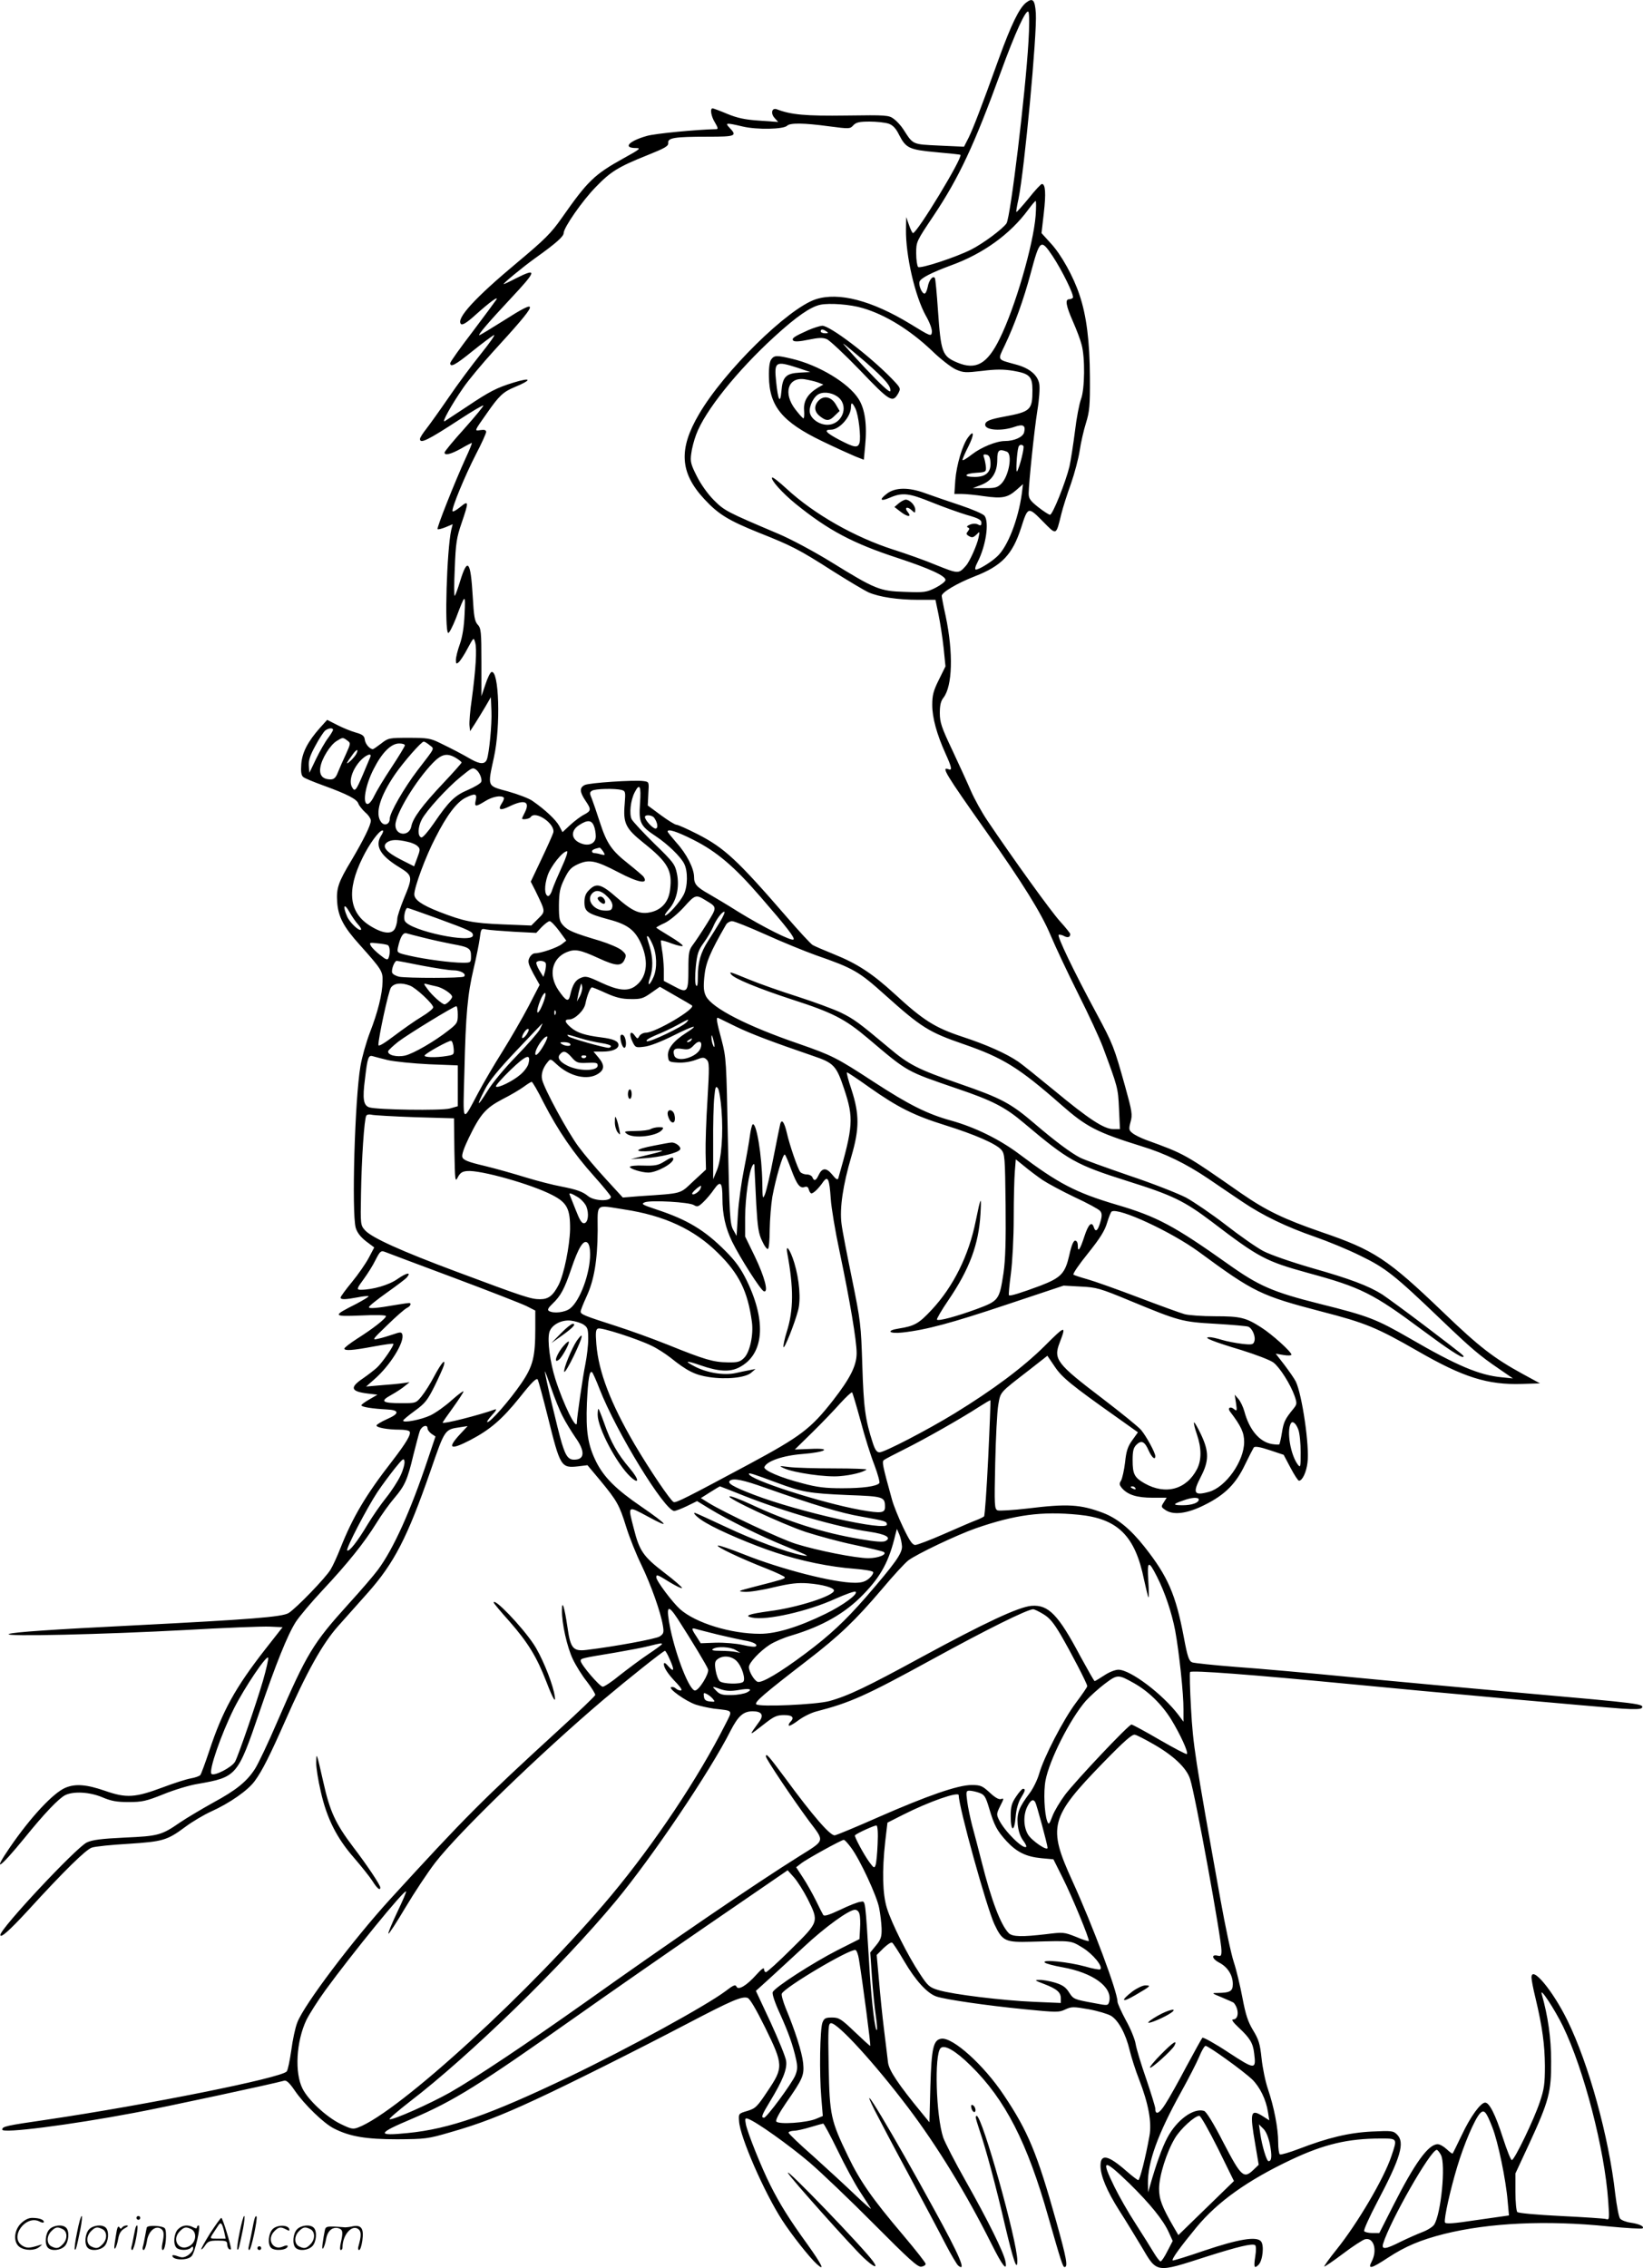 <svg version="1.0" xmlns="http://www.w3.org/2000/svg"
  viewBox="0 0 869.183 1199.851"
 preserveAspectRatio="xMidYMid meet">
<g transform="translate(0.182,1200.319) scale(0.1,-0.1)"
fill="#000000" stroke="none">
<path d="M5426 11989 c-36 -29 -78 -115 -143 -294 -98 -272 -136 -369 -160
-419 l-25 -49 -131 6 c-145 7 -137 4 -190 86 -12 19 -35 44 -50 55 -27 20 -39
21 -252 18 -214 -3 -292 4 -367 33 -27 10 -34 -22 -12 -46 l19 -21 -100 7
c-76 5 -117 14 -170 36 -38 16 -73 29 -77 29 -15 0 -8 -43 13 -76 15 -25 17
-34 7 -34 -100 -2 -325 -23 -368 -36 -96 -27 -129 -64 -57 -64 28 0 20 -7 -64
-53 -157 -87 -191 -120 -329 -317 -56 -80 -89 -113 -236 -236 -223 -186 -325
-297 -297 -325 7 -7 30 6 74 46 78 70 126 105 113 83 -5 -8 -62 -85 -126 -170
-65 -85 -118 -159 -118 -166 0 -24 27 -10 117 63 51 41 102 79 113 85 12 6
-19 -38 -67 -98 -49 -61 -127 -166 -173 -234 -46 -67 -99 -141 -117 -164 -18
-23 -33 -46 -33 -53 0 -27 41 -7 208 102 67 44 125 78 127 75 3 -2 -42 -57
-100 -122 -58 -64 -105 -121 -105 -127 0 -17 33 -9 87 21 29 17 55 30 57 30 3
0 -12 -37 -33 -82 -57 -125 -154 -369 -148 -374 3 -3 22 2 42 10 l38 16 -8
-32 c-23 -107 -36 -530 -16 -543 5 -3 23 32 41 77 50 133 51 133 46 23 -3 -67
-11 -119 -25 -159 -12 -33 -21 -70 -21 -84 0 -21 2 -23 15 -12 8 7 30 40 47
73 32 59 32 60 40 31 10 -34 3 -144 -18 -300 -9 -60 -14 -123 -12 -140 l3 -29
26 40 c14 22 39 63 55 90 l29 50 3 -75 c3 -69 -12 -222 -24 -254 -10 -27 -36
-26 -83 0 -52 30 -92 51 -168 88 -47 23 -65 26 -161 26 -106 0 -110 -1 -147
-30 -21 -16 -41 -30 -44 -30 -17 0 -40 27 -43 50 -2 20 -12 28 -48 38 -25 7
-69 25 -98 40 l-53 27 -37 -41 c-65 -73 -96 -132 -100 -194 -3 -39 0 -59 10
-67 7 -7 57 -27 109 -46 124 -45 176 -72 183 -95 4 -11 20 -31 36 -46 17 -14
30 -34 30 -44 0 -24 -38 -101 -103 -211 -70 -116 -80 -148 -75 -220 5 -77 34
-132 119 -226 116 -130 123 -140 121 -194 -1 -67 -26 -165 -67 -270 -19 -50
-42 -130 -50 -178 -30 -177 -47 -774 -25 -855 8 -26 25 -48 54 -71 l44 -33
-29 -55 c-16 -30 -56 -88 -89 -128 -33 -40 -60 -77 -60 -82 0 -12 25 -11 90 1
29 6 55 8 58 6 2 -3 -27 -20 -64 -40 -129 -65 -128 -68 24 -62 79 4 132 2 132
-3 0 -13 -69 -67 -153 -120 -37 -24 -67 -47 -67 -52 0 -13 43 -10 155 11 55
10 102 17 104 14 6 -6 -57 -98 -86 -125 -15 -14 -49 -40 -75 -58 -71 -48 -65
-69 26 -80 l51 -6 -43 -25 c-23 -13 -42 -27 -42 -31 0 -9 58 -18 134 -22 68
-3 69 -22 2 -51 -31 -14 -56 -29 -56 -34 0 -11 58 -22 122 -22 26 0 50 -4 53
-10 9 -14 -16 -57 -92 -156 -140 -180 -209 -297 -274 -461 -17 -43 -40 -94
-52 -113 -26 -44 -182 -205 -222 -230 -34 -21 -204 -34 -810 -65 -440 -22
-647 -36 -670 -46 -32 -15 504 -2 932 21 209 12 411 20 449 18 l67 -3 -91
-116 c-160 -205 -227 -327 -297 -539 -21 -63 -42 -120 -47 -127 -5 -6 -28 -14
-51 -18 -23 -4 -89 -25 -147 -47 -147 -55 -193 -58 -305 -19 -98 34 -157 39
-210 17 -65 -27 -184 -155 -294 -315 -96 -140 -56 -114 77 49 105 130 179 207
214 226 43 22 130 18 198 -11 47 -20 77 -25 139 -25 71 0 93 5 183 41 56 23
138 48 182 55 207 36 211 41 327 381 86 252 148 407 192 476 19 29 82 104 141
167 135 144 221 252 285 355 27 44 70 104 96 134 55 65 69 96 100 227 14 55
29 113 34 127 11 28 41 37 41 13 0 -7 10 -20 21 -28 l21 -14 -40 -119 c-92
-276 -183 -477 -265 -587 -23 -31 -92 -111 -154 -179 -190 -210 -221 -262
-378 -624 -47 -110 -100 -221 -117 -248 -43 -68 -100 -114 -222 -180 -59 -33
-137 -79 -174 -104 -100 -69 -116 -73 -295 -81 -124 -6 -171 -12 -200 -26 -57
-28 -457 -455 -457 -489 0 -19 46 21 142 125 197 216 311 327 342 337 17 6
104 15 193 20 183 12 205 18 302 90 36 27 97 63 134 80 100 45 198 113 234
164 39 53 82 140 158 312 116 264 199 413 283 507 42 47 112 126 155 174 141
159 210 293 332 644 77 223 75 221 158 233 l39 6 -41 -44 c-69 -75 -51 -85 55
-30 105 55 168 109 262 226 64 81 89 105 95 94 4 -8 28 -96 53 -196 66 -266
70 -273 161 -263 l49 6 67 -80 c90 -109 102 -131 138 -247 17 -55 53 -145 80
-200 51 -106 103 -252 114 -322 6 -36 4 -43 -17 -57 -20 -13 -236 -53 -385
-71 -73 -9 -87 7 -103 121 -16 108 -29 147 -29 89 -1 -71 27 -194 57 -258 16
-34 50 -89 76 -121 25 -33 45 -65 43 -70 -2 -6 -86 -87 -188 -180 -416 -381
-500 -466 -897 -900 -196 -215 -456 -559 -491 -652 -11 -27 -25 -94 -32 -148
-8 -54 -18 -104 -24 -111 -26 -34 -741 -177 -1267 -255 -220 -32 -238 -36
-238 -53 0 -21 355 24 699 89 156 29 737 154 793 170 12 3 28 -12 56 -53 49
-72 154 -174 207 -200 84 -43 171 -57 335 -57 147 1 161 2 280 37 148 42 264
86 451 173 175 81 525 256 802 401 235 123 290 147 320 137 12 -4 44 -58 93
-157 97 -198 97 -211 13 -336 -55 -83 -64 -92 -107 -105 -47 -14 -47 -14 -44
-55 5 -83 133 -376 228 -523 49 -76 146 -199 183 -232 46 -42 28 -4 -50 105
-96 133 -144 210 -195 311 -48 95 -121 278 -130 323 -6 31 -4 35 12 29 43 -15
217 -139 324 -230 63 -54 217 -201 342 -327 184 -185 231 -228 250 -225 13 2
23 8 23 15 0 6 -54 75 -120 153 -162 191 -227 284 -290 415 -92 191 -98 216
-103 477 -4 208 -2 228 13 228 36 0 230 -212 407 -446 155 -205 308 -455 441
-721 60 -120 85 -150 74 -92 -10 49 -92 215 -210 424 -56 99 -109 202 -119
230 -38 114 -48 439 -14 473 20 21 80 -14 159 -92 183 -179 300 -408 411 -801
68 -238 77 -265 86 -265 19 0 10 48 -44 241 -101 361 -150 479 -277 668 -106
160 -271 308 -331 299 -42 -6 -52 -47 -58 -252 l-5 -190 -41 50 c-121 147
-173 224 -178 266 -3 24 -12 102 -21 173 -9 72 -21 190 -27 263 l-12 133 36
36 c20 19 40 33 46 29 5 -3 34 -47 63 -97 61 -104 123 -172 172 -188 49 -16
261 -47 464 -67 171 -17 184 -17 217 -1 33 15 42 15 123 1 49 -9 102 -25 119
-35 39 -24 78 -96 98 -181 9 -37 31 -107 50 -155 50 -129 68 -227 55 -299 -20
-113 -51 -234 -59 -234 -5 0 -33 22 -63 48 -97 85 -137 93 -137 28 0 -53 34
-134 100 -238 33 -51 85 -137 117 -190 83 -141 73 -140 343 -53 167 53 242 71
258 61 5 -3 6 -28 1 -58 -9 -59 -6 -69 17 -46 22 22 31 103 13 124 -23 28
-119 12 -300 -49 -90 -31 -165 -54 -167 -52 -7 7 40 71 127 177 112 135 271
248 502 357 172 81 299 111 470 111 91 0 90 2 58 -93 -39 -118 -180 -357 -290
-494 -38 -47 -67 -88 -65 -90 2 -2 46 28 98 67 51 39 104 73 117 77 46 12 67
-57 36 -117 -23 -44 -3 -39 85 19 93 61 172 94 297 126 237 59 541 74 871 40
95 -9 176 -14 180 -10 10 10 -17 23 -64 30 -23 3 -48 13 -55 21 -7 8 -18 68
-26 132 -34 302 -140 687 -253 917 -78 159 -190 293 -190 227 0 -11 9 -60 21
-108 37 -155 49 -247 50 -360 0 -95 -4 -123 -27 -191 -30 -91 -134 -307 -148
-307 -5 -1 -26 52 -47 117 -40 125 -72 187 -94 187 -24 0 -78 -74 -123 -170
-25 -52 -47 -97 -49 -99 -2 -3 -16 8 -31 22 -16 15 -37 27 -48 27 -49 0 -120
-97 -235 -324 l-74 -146 -37 0 c-20 0 -40 5 -43 10 -4 6 28 76 70 156 124 235
146 313 104 355 -20 20 -29 21 -133 16 -122 -6 -234 -33 -387 -92 -50 -19 -95
-32 -100 -29 -5 3 -9 32 -9 64 0 74 -22 187 -54 281 -14 41 -29 115 -34 164
-8 76 -15 99 -45 148 -27 45 -39 81 -56 171 -12 63 -32 148 -46 190 -14 42
-45 189 -70 328 -137 763 -145 818 -156 1011 -6 104 -8 191 -5 195 10 10 327
-14 826 -62 474 -46 1288 -119 1461 -132 64 -4 98 -3 103 4 13 21 -8 24 -609
77 -280 25 -694 63 -920 85 -225 22 -504 47 -620 55 -115 9 -219 20 -230 24
-17 7 -25 30 -44 132 -43 228 -85 323 -208 479 -75 95 -144 151 -220 180 -120
45 -187 49 -399 23 -77 -9 -148 -13 -158 -10 -17 7 -18 23 -13 250 3 133 10
271 16 307 13 72 4 62 163 185 l97 76 38 -56 c38 -58 87 -98 330 -270 l111
-79 -30 -42 c-24 -33 -32 -58 -38 -117 -5 -42 -15 -85 -21 -96 -11 -17 -10
-23 6 -42 31 -34 78 -49 160 -49 l75 0 -15 -24 c-15 -23 -15 -25 7 -40 42 -30
116 -21 209 26 107 53 166 112 214 214 21 43 42 84 46 90 6 7 32 3 83 -14 l75
-25 36 -68 c20 -38 40 -69 45 -69 18 0 39 45 45 95 12 86 -29 363 -62 430 -8
16 -36 56 -61 89 l-45 58 41 -7 c23 -4 42 -3 42 2 0 15 -103 108 -160 144 -81
52 -110 59 -244 59 -67 0 -139 5 -161 11 -22 6 -132 46 -245 89 -113 43 -234
86 -270 96 -36 10 -69 21 -73 24 -5 4 30 55 77 113 64 80 89 120 101 162 9 30
20 57 24 59 36 23 316 -107 461 -213 292 -215 328 -232 649 -316 233 -60 293
-85 509 -209 241 -139 370 -180 553 -174 l94 3 -90 49 c-154 84 -233 145 -424
329 -292 280 -363 327 -641 422 -200 69 -293 114 -425 205 -303 211 -296 207
-507 284 -26 10 -57 25 -69 35 -19 15 -20 21 -10 59 11 38 8 56 -29 189 -58
207 -63 221 -150 383 -122 226 -212 414 -201 418 5 2 19 -1 29 -7 19 -10 32
-6 32 11 0 4 -24 34 -53 66 -47 51 -250 333 -386 535 -29 43 -67 112 -86 155
-18 42 -63 140 -99 217 -57 120 -66 147 -66 196 0 41 5 63 19 81 48 61 53 237
12 432 -12 54 -21 102 -21 107 0 19 84 68 174 103 144 56 200 115 246 257 36
113 37 113 114 35 75 -76 70 -78 99 39 8 33 31 105 51 160 19 55 40 134 46
175 6 41 21 107 33 145 19 61 22 92 21 245 -1 187 -18 324 -55 433 -32 97 -97
214 -152 273 l-49 54 12 105 c12 104 9 155 -10 155 -5 0 -37 -34 -70 -76 -34
-41 -63 -74 -65 -72 -2 2 3 32 11 68 32 156 99 875 92 983 -5 72 -16 84 -52
56z m13 -207 c-16 -273 -95 -927 -116 -960 -18 -28 -122 -106 -187 -139 -81
-41 -270 -103 -281 -92 -5 6 -10 38 -10 72 0 62 1 63 92 199 135 202 216 376
355 758 77 212 136 340 147 320 5 -8 5 -79 0 -158z m-740 -433 c23 -8 39 -25
56 -60 36 -70 54 -78 196 -91 68 -6 126 -12 128 -14 14 -13 -229 -414 -251
-414 -3 0 -13 19 -21 43 l-15 42 -1 -65 c-2 -139 48 -354 105 -457 21 -36 34
-73 32 -87 -3 -24 -6 -23 -115 44 -204 124 -378 169 -499 130 -147 -48 -485
-380 -618 -608 -109 -185 -101 -310 28 -449 75 -81 128 -113 289 -178 174 -69
213 -89 391 -203 82 -52 168 -103 190 -113 56 -24 153 -39 262 -39 l91 0 16
-77 c9 -43 21 -122 27 -176 l10 -99 -35 -71 c-29 -58 -35 -82 -35 -133 0 -68
24 -155 70 -257 34 -75 37 -92 15 -83 -39 15 -14 -26 200 -329 195 -276 291
-431 340 -547 26 -62 92 -202 147 -312 55 -109 113 -235 130 -280 80 -215 81
-218 86 -328 l5 -108 -35 0 c-49 0 -130 53 -312 204 -85 70 -171 139 -190 152
-64 44 -170 91 -298 133 -145 48 -206 87 -358 227 -118 108 -198 160 -320 209
-52 21 -103 43 -113 49 -10 6 -71 72 -135 146 -264 305 -331 367 -473 440 -53
27 -104 50 -112 50 -8 0 -45 23 -83 51 l-69 51 3 63 c4 62 4 62 -25 66 -48 7
-291 -9 -312 -21 -28 -14 -26 -37 4 -82 32 -47 31 -54 -6 -74 -17 -8 -50 -33
-73 -54 l-42 -39 -18 34 c-18 32 -74 85 -142 132 -17 12 -74 34 -127 49 -114
31 -110 22 -76 180 37 167 27 465 -13 452 -7 -3 -21 -32 -32 -66 l-21 -62 0
179 c0 163 -2 181 -20 200 -16 18 -20 44 -26 149 -11 188 -27 209 -66 83 -12
-40 -25 -76 -29 -80 -4 -3 -4 63 0 146 5 134 10 163 36 239 39 114 39 123 -7
85 -21 -17 -39 -27 -41 -22 -5 16 65 186 124 301 30 57 54 111 54 118 0 10 -9
13 -29 10 -35 -5 -36 -9 35 92 62 89 84 110 144 135 95 39 91 54 -6 24 -88
-27 -127 -47 -249 -129 -55 -36 -107 -70 -114 -75 -19 -11 36 88 100 180 27
39 97 123 156 188 247 270 253 290 52 162 -65 -41 -121 -75 -125 -75 -10 0 50
70 165 193 139 148 144 166 27 107 -32 -17 -61 -30 -63 -30 -9 0 104 93 167
138 108 77 150 114 150 132 0 29 98 170 169 243 79 82 119 107 271 168 97 39
115 49 113 66 -3 27 33 33 210 33 147 0 156 4 115 47 -26 27 -20 28 69 7 76
-18 216 -15 235 4 16 16 89 15 222 -3 107 -14 111 -14 128 5 15 16 32 20 87
20 37 0 82 -5 100 -11z m778 -486 c-12 -155 -109 -488 -190 -651 -66 -135
-126 -168 -224 -127 -81 34 -87 52 -103 279 -6 88 -13 163 -16 168 -10 16 -32
-11 -38 -47 -4 -19 -11 -35 -17 -35 -14 0 -33 46 -26 64 8 19 63 47 168 86
168 61 311 164 406 293 19 26 37 47 40 47 3 0 3 -35 0 -77z m90 -215 c49 -74
115 -207 107 -220 -3 -4 -12 -8 -20 -8 -22 0 -17 -33 20 -117 19 -43 40 -98
46 -123 19 -67 17 -236 -3 -288 -9 -24 -24 -101 -32 -170 -9 -70 -22 -154 -29
-186 -20 -83 -89 -256 -103 -256 -6 0 -34 18 -62 40 -43 34 -51 46 -51 73 1
59 29 330 46 438 10 60 14 121 10 142 -9 47 -52 83 -124 102 -101 28 -97 20
-58 102 51 107 100 243 136 378 49 183 54 187 117 93z m-1004 -275 c120 -35
250 -116 364 -224 45 -44 103 -89 127 -100 41 -18 52 -18 140 -8 70 9 112 9
162 1 89 -15 104 -30 104 -103 0 -105 -10 -114 -150 -140 -76 -14 -100 -24
-100 -43 0 -29 87 -35 155 -11 46 16 60 8 51 -29 -6 -25 -52 -46 -102 -46 -45
0 -125 -33 -173 -70 -28 -22 -51 -36 -51 -30 0 6 14 38 31 71 32 64 31 92 -1
49 -30 -39 -62 -148 -68 -227 l-5 -73 39 0 c21 0 74 -5 119 -12 95 -13 123 -8
170 33 l35 31 -6 -49 c-19 -139 -75 -283 -131 -334 -33 -31 -96 -69 -112 -69
-7 0 -4 15 9 40 44 86 62 209 37 244 -7 10 -65 35 -128 56 -63 21 -148 50
-189 65 -85 31 -154 30 -198 -2 -44 -33 -38 -45 13 -23 67 29 101 25 222 -24
59 -24 143 -54 186 -67 61 -17 77 -26 77 -41 0 -15 -4 -17 -17 -10 -11 6 -28
6 -43 0 -15 -6 -20 -12 -12 -15 10 -4 10 -8 1 -20 -10 -12 -10 -16 2 -24 20
-12 25 -11 45 8 15 16 16 15 9 -18 -8 -39 -47 -127 -67 -149 -38 -43 -40 -43
-155 3 -59 25 -161 61 -227 82 -206 66 -421 188 -567 323 -38 35 -72 62 -76
59 -10 -11 55 -83 124 -139 173 -140 302 -209 541 -287 169 -56 252 -94 252
-116 0 -8 -23 -26 -52 -41 -48 -24 -59 -26 -162 -22 -134 4 -156 13 -391 158
-91 56 -214 122 -281 150 -271 115 -283 121 -339 177 -32 32 -69 84 -90 126
-32 63 -36 78 -30 120 3 27 15 72 26 101 46 125 218 339 414 518 117 107 191
158 243 169 49 10 160 2 225 -18z m849 -729 c7 -6 -19 -111 -33 -134 -8 -14
-2 98 7 128 4 13 17 16 26 6z m-88 -30 c32 -12 12 -129 -29 -170 -20 -20 -34
-24 -87 -23 l-63 0 44 17 c57 22 85 66 85 134 0 50 9 58 50 42z m-86 -56 c4
-52 -24 -78 -83 -78 -63 0 -57 18 8 22 48 3 52 5 51 28 -1 14 -5 36 -9 49 -7
19 -5 22 11 19 14 -2 20 -13 22 -40z m-3478 -1416 c0 -4 -12 -24 -26 -43 -15
-19 -43 -68 -63 -109 l-36 -75 -3 37 c-2 28 6 54 34 105 20 38 44 74 52 81 18
14 42 16 42 4z m75 -56 c19 -14 19 -15 -7 -73 -15 -32 -34 -75 -42 -95 -11
-29 -21 -38 -39 -38 -42 0 -61 22 -54 64 7 46 52 118 86 139 32 20 33 20 56 3z
m436 -25 c26 -21 32 -8 -64 -133 -71 -93 -147 -225 -147 -256 0 -30 -29 -41
-46 -17 -33 44 -6 135 74 252 45 65 139 173 152 173 4 0 18 -8 31 -19z m-131
-1 c0 -5 -32 -58 -71 -117 -40 -60 -80 -127 -91 -150 -11 -24 -26 -43 -35 -43
-29 0 -12 100 32 185 44 87 92 135 135 135 17 0 30 -4 30 -10z m-258 -47 c-6
-10 -20 -27 -33 -38 -24 -21 -19 -9 15 37 21 30 34 31 18 1z m75 -15 c-3 -7
-20 -47 -37 -88 -39 -92 -45 -98 -60 -70 -17 31 1 89 41 135 30 34 67 49 56
23z m454 -5 c16 -10 29 -20 29 -24 0 -3 -44 -53 -98 -110 -110 -117 -160 -184
-168 -228 -11 -55 -84 -49 -84 7 0 58 107 235 199 330 46 47 75 53 122 25z
m105 -61 c18 -12 34 -49 28 -65 -3 -8 -34 -27 -69 -42 -71 -30 -101 -59 -183
-179 -29 -42 -58 -76 -65 -73 -20 6 -19 53 2 94 24 47 135 169 208 228 58 47
61 49 79 37z m868 -179 c-7 -102 1 -119 84 -174 63 -42 130 -107 149 -144 21
-39 20 -122 -2 -165 -19 -38 -83 -110 -98 -110 -5 0 4 15 21 34 40 46 56 118
41 189 -10 48 -19 60 -119 157 -59 58 -113 116 -120 129 -14 27 -6 101 16 143
26 51 35 33 28 -59z m-97 71 c20 -6 21 -10 16 -73 -9 -103 4 -130 100 -207
129 -103 153 -146 140 -247 -7 -62 -41 -103 -96 -118 -60 -16 -100 0 -186 76
-82 72 -108 79 -146 40 -18 -17 -25 -35 -25 -64 0 -51 15 -61 129 -92 99 -26
139 -56 172 -131 42 -97 28 -182 -37 -225 -39 -25 -88 -19 -176 22 -70 33 -82
36 -107 25 -29 -11 -44 -36 -57 -93 -8 -36 -21 -31 -61 27 -55 80 -36 169 43
202 44 18 71 13 169 -32 91 -42 121 -44 137 -8 11 24 9 29 -15 50 -15 13 -67
35 -115 50 -138 41 -169 54 -194 81 -20 22 -23 34 -23 107 1 69 5 91 29 140
24 49 36 61 73 78 59 26 93 19 212 -43 106 -56 163 -66 133 -23 -4 5 -40 36
-80 68 -89 70 -114 107 -151 221 -16 50 -35 105 -42 123 -12 28 -12 34 1 42
17 11 122 13 157 4z m-772 -54 c-8 -36 -2 -37 50 -5 38 24 84 32 98 19 3 -4
-1 -17 -10 -30 -23 -36 -9 -41 42 -16 77 37 108 26 81 -30 -9 -17 -16 -33 -16
-35 0 -8 39 -2 45 7 24 39 133 -36 120 -82 -4 -13 -32 -76 -63 -141 l-56 -118
24 -47 c55 -114 55 -109 15 -149 l-36 -36 -152 6 c-162 7 -204 16 -334 66 -94
37 -133 64 -133 93 0 38 60 201 112 300 60 119 113 188 159 211 51 25 62 22
54 -13z m943 -92 c19 -25 24 -58 8 -58 -15 0 -56 45 -56 61 0 14 36 11 48 -3z
m-318 -44 c6 -14 10 -39 10 -55 0 -37 -35 -54 -77 -38 -54 20 -59 67 -10 98
43 28 65 26 77 -5z m-1124 -49 c-37 -56 -7 -108 95 -170 71 -44 72 -50 24
-165 -19 -47 -35 -95 -35 -107 0 -12 -4 -33 -10 -47 -14 -37 -61 -35 -130 7
-116 70 -130 188 -44 362 36 74 88 145 106 145 6 0 3 -11 -6 -25z m1651 -25
c123 -62 216 -141 355 -302 138 -159 183 -217 174 -225 -10 -10 -161 66 -291
146 -60 38 -131 80 -157 95 -64 36 -78 52 -78 89 0 46 -40 124 -94 183 -25 29
-46 55 -46 58 0 16 48 1 137 -44z m-1513 -10 c21 -4 46 -15 54 -24 14 -13 13
-20 -2 -60 l-17 -46 -69 35 c-79 40 -104 70 -74 92 21 15 53 16 108 3z m1035
-51 c12 -20 11 -21 -11 -16 -12 4 -29 7 -35 7 -7 0 -13 4 -13 9 0 8 10 13 40
20 3 0 11 -9 19 -20z m-218 -81 c-21 -46 -44 -100 -51 -121 -6 -21 -17 -36
-23 -34 -19 6 -20 54 -2 108 16 49 80 129 103 129 6 0 -6 -37 -27 -82z m240
-158 c20 -19 29 -38 27 -52 -3 -20 -9 -23 -42 -22 -59 2 -98 58 -64 92 20 20
48 14 79 -18z m519 -19 c63 -38 63 -35 8 -124 -28 -45 -62 -96 -75 -113 -20
-27 -23 -42 -23 -125 0 -126 -5 -132 -75 -94 l-55 29 0 61 c-1 33 -5 80 -10
105 -4 25 -7 47 -5 48 2 2 29 -5 59 -17 31 -11 56 -16 56 -11 0 5 -31 28 -70
51 -38 23 -70 43 -70 45 0 2 21 14 46 25 26 13 68 48 101 84 58 65 63 67 113
36z m-1838 -128 c12 -13 19 -25 16 -28 -10 -10 -61 39 -74 71 -24 56 -15 72
12 24 14 -25 35 -55 46 -67z m419 32 c177 -65 189 -71 189 -90 0 -46 -333 24
-360 76 -9 17 2 69 14 69 3 0 74 -25 157 -55z m1497 -17 c-17 -29 -46 -75 -64
-103 -39 -61 -54 -111 -54 -190 0 -41 -3 -55 -10 -44 -5 9 -6 49 -1 97 7 69
13 88 43 129 19 26 40 63 48 81 15 38 47 82 60 82 5 0 -5 -24 -22 -52z m-852
-49 l38 -52 -23 -18 c-24 -19 -111 -49 -143 -49 -10 0 -23 -11 -29 -24 -10
-20 -6 -33 21 -84 l33 -59 -59 -114 c-33 -63 -95 -170 -138 -239 -43 -68 -101
-167 -129 -220 -85 -160 -80 -168 -72 115 7 305 17 409 49 545 14 58 28 129
32 158 7 53 7 54 35 48 16 -3 82 -8 146 -12 l118 -6 29 31 c17 17 35 31 42 31
7 0 29 -23 50 -51z m1091 -19 c86 -39 206 -88 267 -110 199 -69 228 -86 366
-210 192 -172 231 -197 417 -261 208 -72 292 -124 516 -321 132 -116 187 -145
422 -218 128 -39 236 -92 355 -172 52 -36 133 -90 180 -122 108 -73 232 -133
385 -186 66 -23 174 -67 240 -100 132 -64 179 -100 430 -341 158 -151 199
-186 303 -257 l74 -51 -59 6 c-118 11 -237 61 -485 205 -179 103 -219 119
-476 183 -251 63 -324 95 -487 211 -285 202 -375 251 -590 314 -216 64 -308
112 -515 268 -104 78 -234 142 -360 177 -127 35 -224 84 -410 205 -196 128
-220 140 -398 202 -274 94 -456 188 -489 251 -12 24 -14 47 -9 100 7 77 30
131 116 280 6 9 20 17 31 17 12 0 91 -32 176 -70z m-1802 -19 c44 -11 109 -25
145 -32 90 -16 100 -23 100 -64 0 -34 -1 -35 -43 -35 -60 0 -199 18 -281 37
-66 15 -68 16 -63 42 12 56 27 82 45 77 9 -3 53 -14 97 -25z m1205 -33 c23
-51 26 -125 6 -172 -20 -47 -36 -54 -20 -8 18 49 17 108 -1 168 -17 57 -17 54
-10 54 4 0 15 -19 25 -42z m-1402 -4 c13 -4 16 -41 6 -68 -5 -13 -13 -11 -45
15 -22 17 -44 39 -49 49 -9 16 -6 18 33 13 23 -2 48 -6 55 -9z m182 -109 c69
-13 144 -25 166 -25 39 0 72 -19 57 -33 -8 -9 -300 -9 -343 -1 -17 4 -34 13
-37 21 -6 16 12 63 24 63 5 0 64 -11 133 -25z m655 13 c3 -7 1 -26 -3 -43 l-9
-30 -21 34 c-11 19 -19 38 -16 43 8 13 44 9 49 -4z m-718 -119 c32 -12 123
-97 123 -115 0 -7 -28 -30 -62 -50 -35 -21 -100 -67 -145 -101 -53 -40 -83
-58 -83 -48 0 39 53 283 66 303 16 24 54 29 101 11z m140 -4 c33 -7 83 -40 83
-55 0 -11 -29 -40 -40 -40 -13 0 -68 49 -91 82 -21 28 -21 30 -3 25 10 -3 33
-8 51 -12z m759 -52 l-16 -28 6 30 c3 17 9 39 12 50 6 19 6 19 10 -2 2 -12 -4
-34 -12 -50z m139 16 c51 -23 84 -31 129 -31 54 -1 67 3 108 32 l47 33 83 -48
c46 -26 85 -49 87 -51 20 -18 -194 -144 -244 -144 -13 0 -28 -8 -34 -17 -9
-17 -11 -17 -25 2 -22 31 -32 9 -13 -30 16 -34 18 -35 64 -29 29 3 90 27 156
60 110 55 141 61 62 11 -64 -41 -97 -83 -93 -121 3 -30 5 -31 52 -34 30 -2 68
4 94 14 39 15 45 15 59 1 14 -13 14 -38 4 -210 -7 -107 -11 -234 -10 -283 l2
-88 -67 -62 c-74 -69 -51 -63 -287 -79 l-86 -7 -89 97 c-49 53 -115 131 -146
173 -57 77 -180 303 -192 354 -6 28 3 61 29 92 15 19 16 19 48 -11 69 -65 164
-87 220 -50 34 22 34 47 1 86 l-26 31 47 0 c52 0 85 14 85 35 0 20 -26 32 -90
40 -87 11 -127 24 -160 51 -35 30 -38 44 -11 44 30 0 79 47 86 83 9 44 26 87
35 87 4 0 38 -14 75 -31z m-325 -27 c-4 -16 -15 -42 -23 -58 -22 -39 -22 -7
-1 46 18 46 37 55 24 12z m-460 -87 c0 -41 -3 -47 -48 -82 -73 -58 -187 -124
-231 -134 -45 -10 -95 3 -89 24 3 6 27 29 54 50 51 39 293 187 306 187 5 0 8
-20 8 -45z m517 3 c-3 -8 -6 -5 -6 6 -1 11 2 17 5 13 3 -3 4 -12 1 -19z m953
-65 c80 -39 194 -82 410 -156 110 -37 123 -52 164 -175 51 -153 48 -197 -31
-472 -3 -11 -12 -6 -32 19 -32 39 -54 37 -73 -4 -13 -28 -23 -32 -32 -10 -3 8
-16 15 -29 15 -14 0 -29 6 -35 13 -14 18 -57 143 -72 210 -13 54 -26 72 -34
45 -2 -7 -18 -87 -36 -178 -17 -90 -38 -178 -45 -195 -12 -28 -13 -24 -14 60
-2 145 -31 322 -51 310 -4 -3 -11 -31 -15 -62 -4 -32 -18 -111 -31 -176 -13
-64 -28 -170 -32 -235 l-7 -117 -19 34 c-16 31 -19 76 -27 470 -8 421 -9 439
-33 531 -27 100 -31 124 -18 118 4 -2 45 -22 92 -45z m-259 23 c-20 -24 -198
-109 -211 -101 -7 5 11 16 48 32 33 13 84 37 113 53 62 34 66 35 50 16z m-776
-37 c-9 -17 -65 -81 -125 -143 -61 -62 -129 -144 -154 -186 -54 -87 -60 -82
-13 9 23 46 73 107 168 207 74 78 135 143 137 143 1 1 -5 -13 -13 -30z m-65
-18 c-10 -21 -30 -37 -30 -26 0 14 21 45 31 45 6 0 6 -7 -1 -19z m277 -30 c35
-11 85 -22 113 -26 27 -4 50 -11 50 -16 0 -5 -6 -9 -12 -9 -24 0 -203 51 -212
60 -13 13 -11 13 61 -9z m711 -41 c0 -9 -3 -7 -8 5 -5 11 -8 29 -8 40 0 16 2
15 8 -5 4 -14 8 -32 8 -40z m-900 9 c-25 -45 -48 -69 -48 -50 0 27 44 91 62
91 5 0 -1 -18 -14 -41z m777 21 c-3 -5 -12 -10 -18 -10 -7 0 -6 4 3 10 19 12
23 12 15 0z m-1257 -42 c3 -34 1 -35 -35 -41 -58 -10 -125 -8 -118 3 9 14 129
80 140 77 6 -2 11 -19 13 -39z m1307 2 c-16 -50 -127 -82 -140 -40 -10 31 3
41 43 34 31 -5 41 -2 61 20 27 29 47 21 36 -14z m-690 20 c8 -13 -25 -13 -45
0 -12 8 -9 10 12 10 15 0 30 -4 33 -10z m8 -71 c22 -26 33 -30 69 -29 63 3 68
1 68 -14 0 -30 -101 -31 -161 0 -40 20 -54 41 -39 59 18 22 32 19 63 -16z
m-973 -14 c36 -8 134 -18 218 -22 l152 -6 0 -108 0 -108 -42 -12 c-46 -12
-384 -7 -426 6 -31 10 -37 44 -23 150 13 112 18 127 40 121 9 -3 45 -12 81
-21z m744 -18 c-3 -15 -22 -41 -42 -58 -40 -35 -120 -74 -130 -64 -4 4 31 43
76 87 84 81 110 90 96 35z m306 39 c0 -11 -19 -15 -25 -6 -3 5 1 10 9 10 9 0
16 -2 16 -4z m1500 -167 c148 -104 233 -147 400 -199 156 -49 266 -97 295
-129 19 -22 20 -40 23 -290 2 -193 -1 -292 -11 -362 -22 -143 -24 -147 -142
-191 -107 -39 -202 -65 -210 -56 -3 3 24 50 61 104 111 163 160 295 169 454 6
102 2 96 -25 -36 -36 -181 -118 -347 -233 -470 -68 -73 -91 -86 -174 -99 -70
-11 -52 -29 20 -21 126 14 259 50 552 148 l300 100 90 -5 c84 -4 102 -9 261
-75 261 -108 275 -112 453 -122 86 -5 164 -12 172 -15 22 -8 41 -53 33 -77 -5
-18 -12 -20 -65 -14 -33 4 -81 13 -107 21 -26 8 -56 15 -67 14 -37 0 23 -24
170 -68 77 -24 153 -53 170 -66 34 -26 90 -115 112 -177 13 -39 13 -43 -6 -67
-45 -55 -52 -70 -61 -126 -5 -32 -12 -60 -14 -63 -3 -2 -21 -1 -40 2 -66 12
-119 76 -145 173 -6 22 -20 52 -31 65 l-20 23 7 -45 c6 -41 5 -44 -11 -31 -19
16 -35 6 -21 -13 59 -77 75 -112 75 -161 0 -102 -97 -239 -186 -264 -80 -22
-88 -7 -43 80 43 83 44 132 1 223 -18 38 -35 67 -37 64 -3 -3 4 -31 15 -63 25
-73 25 -135 1 -183 -56 -109 -167 -139 -278 -76 -54 31 -63 49 -63 123 0 47 4
65 20 81 26 26 44 18 65 -31 17 -37 35 -52 35 -29 0 18 -48 106 -75 138 -14
17 -107 92 -205 167 -242 184 -260 207 -226 295 36 94 31 93 -80 -18 -113
-112 -272 -231 -476 -356 -142 -87 -371 -206 -397 -206 -14 0 -23 12 -35 48
-41 126 -49 189 -56 412 -7 216 -9 234 -54 455 -26 127 -52 259 -56 294 -11
82 8 207 52 356 43 146 43 224 1 353 -17 50 -28 92 -24 92 4 0 58 -36 121 -81z
m-1726 -79 c77 -149 159 -269 266 -388 50 -56 90 -105 90 -110 0 -26 -88 -23
-120 3 -29 24 -60 35 -141 51 -44 8 -129 30 -188 48 -58 18 -156 46 -218 61
-89 21 -114 31 -119 47 -4 12 9 49 34 101 61 126 89 158 178 205 44 22 94 52
113 66 19 14 38 26 42 26 4 0 33 -49 63 -110z m941 -38 c10 -128 0 -259 -24
-319 l-20 -48 0 186 c-1 102 2 214 6 249 5 54 8 60 19 46 7 -10 15 -61 19
-114z m-1623 -39 l208 -6 2 -171 c3 -160 4 -169 18 -141 12 23 23 31 49 33 69
7 342 -70 451 -127 78 -40 95 -73 94 -181 -2 -89 -32 -237 -60 -293 -30 -58
-54 -77 -99 -77 -48 0 -87 13 -440 145 -295 110 -449 180 -485 219 -25 28 -25
29 -22 194 3 182 17 396 28 413 3 6 16 8 28 5 11 -3 114 -9 228 -13z m1992
-277 c30 -80 46 -102 72 -92 11 4 18 -1 21 -14 3 -11 9 -20 14 -20 11 0 39 27
62 61 25 34 33 15 40 -89 3 -48 24 -174 47 -281 55 -262 90 -471 90 -536 0
-66 -34 -133 -124 -249 -118 -151 -171 -191 -444 -338 -332 -178 -387 -206
-400 -201 -16 6 -128 172 -207 306 -127 218 -190 382 -202 529 -5 63 -3 79 9
83 17 7 207 -54 283 -91 28 -13 73 -42 100 -63 88 -71 131 -92 205 -103 91
-14 192 -3 222 23 l23 20 -30 -6 c-16 -3 -51 -10 -77 -16 -61 -13 -151 2 -214
35 -60 31 -47 33 31 6 95 -33 154 -36 203 -11 131 67 147 240 41 459 -31 63
-58 102 -112 156 -111 112 -203 167 -367 221 -75 25 -82 29 -60 38 33 12 234
1 259 -15 18 -11 24 -9 50 16 17 16 43 47 57 68 34 48 44 37 44 -49 0 -84 16
-156 51 -228 42 -86 152 -258 168 -263 27 -9 4 77 -48 185 l-51 105 0 101 c1
105 20 241 39 274 9 15 11 11 11 -22 1 -22 5 -105 9 -185 7 -118 12 -154 31
-192 12 -27 26 -45 31 -42 5 3 9 49 9 102 1 53 7 132 14 174 18 97 56 229 66
223 4 -2 19 -38 34 -79z m1329 -55 c27 -18 103 -59 170 -91 67 -31 128 -64
135 -73 10 -12 11 -25 2 -56 -13 -48 -26 -59 -35 -31 -11 35 -29 17 -50 -47
-23 -71 -35 -88 -35 -50 0 17 -6 27 -14 27 -9 0 -20 -26 -31 -77 -22 -96 -43
-119 -152 -161 -99 -37 -162 -57 -167 -51 -3 2 2 54 10 114 8 62 15 191 15
295 0 102 3 213 6 247 l5 63 47 -38 c25 -21 68 -53 94 -71z m-1809 -46 c-8
-19 -44 -40 -44 -26 0 8 38 41 47 41 1 0 0 -7 -3 -15z m-649 -45 c18 -11 38
-33 45 -49 15 -38 10 -85 -11 -89 -13 -2 -24 16 -45 70 -16 40 -30 76 -32 80
-6 13 9 9 43 -12z m245 -65 c212 -32 370 -105 496 -230 112 -110 158 -203 180
-366 9 -67 -11 -159 -41 -189 -22 -22 -34 -25 -88 -24 -75 1 -120 14 -313 92
-82 33 -207 78 -279 101 -168 54 -185 61 -185 76 0 7 14 42 31 79 40 86 58
192 59 349 0 148 -15 136 140 112z m-180 -237 c0 -101 -53 -246 -106 -287 -27
-21 -87 -28 -112 -13 -9 6 -4 16 19 38 44 42 63 78 99 184 38 113 65 157 86
139 9 -7 14 -31 14 -61z m-725 -123 c187 -70 361 -138 388 -151 l47 -24 0 -93
c0 -153 -12 -201 -74 -292 -61 -89 -162 -205 -179 -205 -6 0 5 16 24 37 21 22
27 34 16 30 -86 -31 -277 -79 -277 -70 0 3 25 39 55 80 30 42 55 80 55 85 0 5
-28 -16 -62 -46 -34 -31 -85 -67 -112 -80 -50 -24 -147 -42 -145 -28 0 4 28
27 62 52 54 39 67 56 104 130 23 47 45 96 49 109 11 42 -13 14 -51 -57 -19
-37 -49 -84 -66 -105 -30 -37 -31 -37 -107 -37 -103 0 -115 10 -55 43 27 15
59 36 73 48 l25 20 -35 -5 c-19 -3 -71 -8 -115 -11 l-80 -7 42 37 c84 72 164
201 149 240 -4 12 -11 12 -48 -1 -24 -8 -59 -19 -79 -23 -34 -8 -33 -6 49 73
46 45 92 85 103 90 19 9 26 26 11 26 -5 0 -33 -4 -63 -9 -109 -19 -149 -22
-149 -13 0 6 43 40 95 77 52 37 100 73 106 81 24 29 -1 25 -50 -9 -45 -32
-132 -57 -194 -57 -24 0 -22 6 17 59 19 26 47 70 61 99 23 45 28 50 48 43 12
-5 175 -66 362 -136z m690 -249 c22 -15 25 -23 25 -77 0 -33 -7 -92 -15 -132
-13 -62 -45 -283 -45 -309 0 -49 -71 95 -114 230 -28 89 -43 203 -32 246 10
39 62 68 113 63 24 -3 54 -12 68 -21z m-110 -486 c15 -30 46 -80 67 -111 49
-68 50 -112 5 -117 -40 -5 -54 12 -77 87 -20 66 -91 366 -89 379 0 4 15 -36
33 -88 18 -52 45 -120 61 -150z m195 145 c89 -228 345 -645 395 -645 8 0 39
12 68 26 l53 26 67 -41 c95 -58 270 -145 401 -198 125 -51 134 -56 85 -47 -81
16 -252 79 -400 149 -88 41 -162 75 -165 75 -14 0 20 -31 59 -53 74 -44 249
-118 368 -157 134 -45 287 -76 417 -86 51 -4 95 -11 99 -17 3 -6 -6 -21 -21
-34 -20 -17 -39 -23 -75 -23 -112 0 -389 71 -587 150 -70 28 -132 49 -138 47
-14 -5 126 -71 257 -122 53 -21 97 -42 97 -46 0 -8 -8 -11 -165 -51 -84 -22
-87 -23 -48 -26 23 -2 93 9 154 24 90 21 127 25 183 21 75 -6 136 -23 136 -38
0 -28 -192 -90 -340 -109 -110 -15 -138 -25 -94 -34 76 -17 297 33 443 100 52
23 99 40 105 37 17 -11 -64 -71 -158 -117 -143 -70 -261 -106 -347 -106 -155
0 -340 57 -423 130 -40 36 -126 150 -126 169 0 17 7 14 71 -26 33 -20 62 -34
65 -31 3 3 -39 40 -93 81 -112 86 -132 115 -162 234 -32 124 -35 122 77 62
119 -65 106 -45 -36 53 -135 92 -198 155 -240 238 -44 89 -55 161 -49 310 6
129 14 177 28 163 4 -4 22 -44 39 -88z m1381 -169 c21 -80 54 -185 73 -233 18
-48 30 -92 26 -96 -15 -17 -87 -27 -196 -27 -88 0 -133 5 -210 26 -118 30
-207 69 -202 86 11 31 98 61 200 69 127 10 162 33 42 27 l-81 -3 92 90 c50 49
117 119 148 154 32 35 60 61 63 58 3 -3 23 -71 45 -151z m675 -195 c-8 -167
-18 -306 -22 -310 -5 -4 -25 -14 -44 -21 -19 -7 -95 -40 -168 -72 -73 -32
-141 -58 -152 -58 -15 0 -30 22 -64 93 -24 50 -51 117 -59 147 -50 181 -54
200 -43 209 6 5 54 30 106 56 111 55 309 168 395 224 33 21 61 38 63 36 1 -1
-4 -138 -12 -304z m1641 148 c7 -19 12 -72 12 -119 0 -78 -1 -83 -15 -65 -39
52 -60 178 -37 218 9 16 28 0 40 -34z m-4750 -242 c-13 -28 -47 -81 -76 -117
-29 -36 -73 -100 -99 -143 -53 -89 -97 -145 -107 -136 -8 9 104 224 160 309
24 36 66 92 92 125 42 52 48 57 51 37 2 -12 -7 -46 -21 -75z m1989 -37 c137
-51 172 -57 377 -66 191 -7 197 -9 197 -64 0 -31 -21 -34 -128 -15 -210 38
-592 161 -592 191 0 7 23 0 146 -46z m-61 -27 c264 -93 400 -134 510 -153 128
-23 135 -25 135 -42 0 -38 -467 67 -702 157 -115 44 -146 63 -127 76 20 13 69
3 184 -38z m-113 -42 c217 -86 498 -167 665 -191 87 -13 119 -31 86 -49 -13
-7 -53 -4 -134 10 -197 33 -380 91 -581 185 -54 25 -104 44 -110 41 -21 -7
274 -145 402 -188 65 -21 182 -53 260 -69 79 -17 147 -33 153 -37 21 -13 -29
-33 -81 -33 -66 0 -269 40 -384 76 -80 25 -380 166 -462 217 l-40 25 49 31
c27 17 50 31 52 31 1 0 58 -22 125 -49z m2073 39 c3 -6 -1 -7 -9 -4 -18 7 -21
14 -7 14 6 0 13 -4 16 -10z m335 -60 c0 -17 -37 -30 -86 -30 -53 0 -53 6 3 25
45 17 83 19 83 5z m-637 -80 c208 -20 300 -111 347 -342 11 -50 21 -92 24 -95
3 -3 2 37 -1 87 -7 108 1 111 46 22 43 -85 78 -191 96 -284 21 -114 45 -339
44 -418 l0 -65 -26 35 c-84 111 -255 240 -318 240 -17 0 -50 -13 -75 -30 -25
-16 -47 -30 -51 -30 -3 0 -36 59 -75 130 -117 221 -169 275 -259 268 -69 -6
-248 -90 -583 -272 -286 -156 -388 -205 -487 -232 -72 -19 -371 -32 -386 -17
-11 11 40 55 271 233 169 130 253 211 392 374 60 72 124 141 141 154 45 34
255 134 357 170 208 72 348 91 543 72z m-933 -169 c0 -37 -37 -89 -190 -266
-111 -127 -192 -203 -322 -300 -135 -101 -230 -157 -252 -149 -18 7 -46 54
-46 78 0 23 59 85 110 118 25 16 76 38 115 49 164 49 285 118 381 218 94 97
136 176 169 316 l8 30 13 -30 c7 -16 13 -45 14 -64z m-1186 -383 c74 -115 155
-249 160 -266 7 -22 -48 -112 -69 -112 -29 0 -98 174 -130 324 -25 125 -16
138 39 54z m1932 27 c34 -20 55 -45 94 -111 53 -91 140 -258 140 -271 0 -5
-27 -44 -60 -88 -66 -88 -170 -288 -195 -377 -9 -31 -31 -76 -49 -100 -56 -74
-69 -106 -64 -165 3 -34 13 -64 27 -84 13 -17 21 -33 18 -36 -16 -15 -115 83
-144 143 -14 28 -13 34 7 74 19 37 20 42 5 36 -12 -4 -31 6 -61 34 -39 36 -49
40 -96 40 -72 0 -233 -56 -493 -170 -115 -51 -219 -94 -230 -96 -23 -5 -116
102 -264 304 -87 117 -101 133 -101 113 0 -13 143 -226 228 -341 84 -111 87
-100 -52 -187 -232 -145 -680 -451 -1131 -772 -305 -216 -580 -400 -717 -478
-105 -59 -302 -147 -319 -141 -5 2 43 43 107 93 315 241 804 717 1089 1060
194 234 500 687 609 904 40 77 67 101 116 101 47 0 60 -19 36 -53 -59 -82 -62
-82 32 -9 45 35 61 42 98 42 45 0 57 -13 32 -38 -6 -6 -9 -14 -6 -18 3 -3 26
10 51 29 24 18 66 39 93 46 181 47 260 82 614 276 292 160 500 263 534 265 5
0 29 -11 52 -25z m-1721 -109 c55 -13 118 -27 140 -31 46 -7 73 -21 62 -31 -4
-5 -36 -1 -70 7 -34 8 -98 13 -142 12 l-80 -3 -22 35 c-28 42 -28 48 -5 41 9
-3 62 -16 117 -30z m-295 -51 c0 -2 -33 -27 -74 -54 -40 -27 -107 -77 -149
-110 -41 -34 -82 -61 -90 -61 -16 0 -117 118 -117 137 0 13 4 14 180 43 69 12
150 27 180 35 65 16 70 17 70 10z m390 -31 l25 -15 -25 5 c-14 3 -50 6 -80 6
-39 0 -51 3 -40 10 23 15 92 11 120 -6z m-350 -46 c27 -59 25 -75 -5 -41 -16
19 -24 23 -25 13 0 -20 23 -55 69 -102 23 -25 30 -38 20 -38 -8 0 -20 5 -26
11 -6 6 -17 9 -24 7 -19 -6 77 -75 131 -93 25 -8 68 -17 95 -21 105 -12 100
-5 60 -84 -143 -283 -371 -625 -604 -905 -416 -497 -1123 -1146 -1339 -1227
-27 -10 -37 -8 -94 20 -73 36 -168 124 -199 185 -43 84 -34 250 20 364 16 32
61 103 101 158 143 196 417 532 426 522 3 -2 -19 -52 -47 -111 -28 -59 -49
-110 -46 -112 3 -3 43 59 90 138 47 79 118 186 158 238 124 160 551 574 890
862 127 107 316 258 325 258 3 0 14 -19 24 -42z m-2150 -114 c-34 -117 -131
-399 -148 -430 -16 -30 -111 -79 -125 -65 -16 16 50 207 119 346 56 111 175
288 181 268 2 -6 -10 -60 -27 -119z m2505 102 c28 -28 49 -96 35 -110 -14 -14
-106 -12 -124 3 -8 7 -18 33 -22 58 -6 38 -4 49 12 60 28 20 72 16 99 -11z
m2102 -117 c78 -44 147 -112 197 -192 48 -79 92 -174 83 -183 -3 -3 -68 31
-144 75 -77 45 -144 81 -149 81 -15 0 -293 -295 -351 -371 -26 -35 -57 -86
-67 -113 -17 -45 -20 -48 -28 -27 -15 42 -20 155 -9 214 20 109 131 328 214
423 21 23 65 63 99 89 68 51 71 51 155 4z m-2184 -33 c28 -9 52 -10 89 -4 60
11 82 6 48 -12 -14 -7 -51 -14 -82 -14 -47 -1 -62 3 -80 22 -26 26 -25 26 25
8z m-43 -51 c12 -15 11 -16 -16 -13 -22 2 -30 9 -32 26 -3 20 -1 22 16 13 10
-5 25 -17 32 -26z m2327 -237 c108 -61 178 -127 197 -186 27 -82 166 -845 166
-908 0 -27 -3 -31 -19 -27 -36 9 -32 -16 6 -36 45 -23 73 -66 73 -114 0 -38
-14 -46 -80 -47 -34 0 -33 -1 23 -24 33 -14 60 -26 62 -28 29 -34 27 -88 -3
-88 -11 0 -2 -14 29 -43 59 -55 76 -82 82 -137 11 -87 5 -87 -137 6 -71 47
-133 81 -137 77 -4 -5 -42 -73 -85 -153 -42 -80 -92 -169 -111 -198 -32 -51
-53 -60 -53 -24 0 9 -22 80 -48 157 -27 77 -52 160 -56 185 -4 25 -27 82 -52
126 -24 45 -44 89 -44 98 0 52 -130 400 -239 639 -131 287 -119 335 163 625
112 115 154 152 168 148 11 -2 53 -24 95 -48z m-919 -259 c28 -10 34 -19 53
-82 27 -92 42 -119 92 -174 54 -58 103 -82 183 -90 l65 -6 48 -96 c52 -103
145 -330 139 -336 -2 -3 -33 7 -68 22 -63 25 -68 25 -157 14 -128 -15 -178
-14 -198 5 -43 43 -93 176 -144 379 -17 66 -39 152 -50 191 -10 39 -22 96 -26
127 -7 52 -6 57 12 57 11 0 34 -5 51 -11z m-108 -13 c0 -62 147 -592 189 -683
42 -89 57 -96 194 -92 221 6 208 7 273 -32 55 -34 108 -99 93 -114 -4 -3 -40
3 -80 15 -88 24 -230 39 -214 21 6 -6 48 -17 93 -25 163 -29 267 -105 248
-182 -6 -21 -7 -22 -78 -8 -110 20 -111 21 -135 58 -17 27 -35 39 -75 51 -28
8 -65 15 -82 14 -27 0 -24 -3 24 -21 68 -26 90 -44 90 -76 l0 -25 -142 6
c-165 7 -429 39 -505 62 -47 14 -56 21 -99 87 -62 93 -149 266 -174 347 -23
74 -26 196 -9 351 l12 101 81 41 c140 71 296 125 296 104z m405 -37 c7 -11 65
-226 65 -241 0 -20 -85 38 -104 71 -24 41 -25 105 -2 149 17 33 30 40 41 21z
m-834 -220 c-2 -52 -7 -103 -11 -113 -6 -17 -9 -16 -32 15 -29 39 -82 138 -77
143 14 13 106 54 114 52 6 -2 9 -40 6 -97z m-140 -21 c47 -63 136 -255 148
-318 6 -30 12 -79 13 -108 1 -45 -3 -58 -29 -90 l-31 -38 9 -130 c5 -71 14
-162 20 -202 6 -41 9 -76 6 -78 -9 -9 -27 140 -38 307 -25 404 -21 374 -49
371 -14 -1 -62 -20 -107 -42 -60 -28 -85 -36 -90 -27 -4 7 -22 41 -39 77 -18
36 -48 90 -68 120 l-36 55 26 20 c27 22 214 125 226 125 5 0 22 -19 39 -42z
m-230 -271 c60 -121 60 -120 -86 -264 -68 -68 -129 -123 -135 -123 -5 0 -10 7
-10 16 0 11 -15 -1 -41 -30 -51 -57 -96 -84 -105 -62 -5 12 -17 7 -57 -24
-104 -78 -515 -303 -827 -453 -422 -202 -633 -276 -854 -298 -168 -17 -164 -3
21 75 226 97 349 174 882 550 157 111 469 328 695 483 l411 282 33 -37 c18
-20 51 -72 73 -115z m274 -80 c4 -13 5 -47 3 -77 l-3 -55 -115 -58 c-131 -67
-335 -198 -344 -223 -4 -9 12 -57 38 -113 46 -102 69 -167 86 -244 8 -38 7
-55 -5 -84 -19 -44 -151 -223 -165 -223 -17 0 -12 14 31 85 68 112 92 172 86
215 -2 20 -40 112 -82 204 l-78 167 74 67 c40 37 121 111 179 165 111 104 239
197 271 197 11 0 21 -9 24 -23z m-3 -238 c20 -122 64 -459 60 -459 -3 0 -40
34 -83 75 -71 68 -83 75 -119 75 -35 0 -42 -4 -51 -27 -13 -35 -17 -267 -6
-396 l8 -98 -36 -15 c-50 -21 -199 -31 -210 -14 -5 7 15 45 52 99 89 128 96
145 90 210 -6 57 -43 173 -92 290 -14 35 -24 70 -21 77 13 33 362 240 390 231
6 -2 14 -23 18 -48z m3724 -354 c111 -228 221 -652 240 -926 7 -97 6 -101 -12
-95 -10 3 -118 10 -239 16 -123 6 -224 15 -230 21 -5 5 -10 53 -10 107 l0 97
72 155 c106 230 118 276 117 440 0 123 -17 238 -50 355 -11 40 69 -82 112
-170z m-1780 -176 c55 -39 116 -87 136 -106 41 -40 74 -107 84 -173 l7 -44
-36 23 c-63 39 -68 21 -38 -151 l18 -107 -27 -26 c-52 -50 -65 -38 -159 142
-52 102 -91 165 -103 169 -56 17 -145 -48 -195 -143 -27 -51 -58 -137 -91
-253 l-10 -35 -1 45 c-2 114 52 263 175 485 40 72 83 156 96 187 13 32 28 58
34 58 7 0 56 -32 110 -71z m1407 -360 c30 -75 72 -279 81 -390 l7 -76 -168
-24 c-132 -20 -169 -22 -171 -12 -5 21 28 170 65 293 36 120 92 251 120 282
22 24 33 12 66 -73z m-1452 -111 l85 -173 -147 -143 -147 -143 -25 43 c-62
107 -77 147 -77 203 0 67 40 194 84 267 30 50 105 118 129 118 7 0 51 -78 98
-172z m-2012 -10 c38 -79 91 -177 118 -218 27 -41 53 -82 58 -90 4 -8 -32 23
-81 70 -49 47 -149 139 -221 204 -73 64 -133 121 -133 127 0 5 12 9 28 10 15
0 54 9 87 19 33 10 63 18 68 19 4 0 38 -63 76 -141z m2287 32 c12 -61 10 -90
-7 -90 -10 0 -35 82 -44 147 l-7 48 22 -22 c15 -13 28 -45 36 -83z m905 -57
c26 -49 1 -312 -36 -369 -7 -11 -35 -29 -62 -39 -26 -10 -78 -33 -115 -51 -81
-41 -102 -43 -93 -11 36 119 251 497 284 497 4 0 14 -12 22 -27z m-1649 -150
c110 -108 181 -195 210 -261 l20 -44 -28 -54 c-15 -30 -31 -54 -36 -54 -5 0
-21 21 -36 46 -15 25 -58 94 -96 153 -38 58 -88 146 -112 195 -73 149 -60 152
78 19z M4275 10257 c-76 -34 -91 -44 -80 -56 7 -6 33 -5 80 5 54 11 76 12 97
3 15 -6 95 -81 177 -166 157 -164 171 -173 201 -121 14 27 14 28 -35 79 -121
124 -326 279 -367 279 -13 -1 -45 -11 -73 -23z m95 -7 c12 -8 11 -10 -7 -10
-13 0 -23 5 -23 10 0 13 11 13 30 0z m207 -162 c106 -93 136 -129 131 -154 -2
-10 -51 35 -133 122 -71 76 -123 134 -115 129 8 -5 61 -49 117 -97z M4079
10103 c-9 -11 -14 -41 -13 -92 2 -157 70 -240 282 -342 70 -34 148 -69 174
-80 l46 -18 7 74 c11 112 -1 195 -35 248 -53 84 -211 179 -352 212 -80 19 -93
19 -109 -2z m137 -45 l69 -23 -56 -3 c-73 -4 -91 -22 -97 -99 -6 -70 -18 -48
-28 52 -11 105 -3 110 112 73z m109 -78 l29 -11 -31 -18 c-52 -32 -75 -70 -71
-118 2 -24 0 -43 -3 -43 -4 0 -23 21 -43 47 -66 85 -40 172 48 160 23 -4 55
-11 71 -17z m112 -82 c53 -50 13 -142 -62 -142 -44 0 -89 33 -93 67 -4 34 23
86 51 97 31 13 77 3 104 -22z m86 -55 c17 -33 31 -154 22 -183 -9 -28 -27 -25
-106 16 -72 38 -85 54 -45 54 45 0 106 69 106 120 0 27 7 25 23 -7z M4327
9882 c-24 -27 -21 -58 9 -81 34 -27 50 -26 79 4 l25 24 -21 36 c-24 40 -64 48
-92 17z M4752 9340 l-22 -19 35 -27 c36 -27 58 -27 35 1 -19 23 -3 31 20 10
19 -18 20 -17 20 2 0 23 -29 53 -51 53 -8 -1 -24 -9 -37 -20z M3160 7251 c0
-12 29 -35 36 -28 11 10 -5 37 -21 37 -8 0 -15 -4 -15 -9z M3866 6849 c12 -21
146 -76 324 -134 214 -69 278 -102 400 -205 214 -181 198 -172 475 -267 183
-62 251 -97 349 -180 236 -199 274 -221 549 -308 239 -75 300 -105 447 -216
249 -190 284 -208 508 -270 280 -76 344 -108 607 -304 128 -95 206 -147 214
-140 5 6 18 -4 -205 166 -99 75 -199 148 -223 164 -73 46 -171 83 -372 140
-110 32 -220 70 -258 90 -36 19 -126 82 -199 139 -74 57 -168 121 -210 144
-43 22 -177 75 -300 116 -122 42 -239 84 -260 95 -49 25 -137 91 -243 182
-124 106 -175 133 -392 208 -225 78 -270 101 -380 194 -155 130 -182 150 -252
184 -38 18 -141 56 -228 84 -88 28 -202 68 -255 90 -108 44 -106 43 -96 28z
M3280 6518 c0 -25 12 -58 21 -58 10 0 12 31 3 54 -7 19 -24 21 -24 4z M3320
6215 c0 -14 5 -25 10 -25 6 0 10 11 10 25 0 14 -4 25 -10 25 -5 0 -10 -11 -10
-25z M3530 6112 c0 -10 6 -26 13 -37 18 -23 32 -4 23 31 -7 28 -36 33 -36 6z
M3251 6069 c-1 -19 6 -44 14 -55 15 -18 16 -17 9 16 -4 19 -10 44 -15 55 -6
16 -8 13 -8 -16z M3440 6030 c-8 -5 -44 -10 -80 -10 -59 -1 -63 -2 -46 -15 35
-27 158 -13 186 20 11 13 8 15 -16 15 -16 0 -36 -5 -44 -10z M3460 5943 c-107
-20 -115 -36 -15 -29 84 6 80 3 -50 -28 l-60 -15 75 5 c84 6 175 28 186 46 8
13 -23 38 -45 37 -9 0 -50 -8 -91 -16z M3510 5857 c-29 -18 -47 -22 -107 -20
-40 2 -73 -2 -73 -7 0 -10 63 -30 98 -30 44 0 132 48 132 72 0 13 -12 9 -50
-15z M4163 5374 c34 -185 34 -300 -3 -417 -12 -38 -19 -74 -17 -80 4 -13 58
121 77 193 16 57 7 165 -20 253 -21 69 -47 105 -37 51z M2965 4949 l-50 -51
51 36 c62 44 83 66 62 66 -7 0 -36 -23 -63 -51z M3050 4911 c-27 -40 -72 -149
-67 -165 3 -6 26 33 52 87 48 101 54 132 15 78z M2983 4887 c-39 -42 -61 -104
-27 -76 17 14 58 89 51 95 -2 2 -13 -6 -24 -19z M3160 4519 c0 -70 101 -260
173 -328 49 -45 47 -15 -3 44 -65 76 -101 140 -135 238 -15 42 -29 77 -31 77
-2 0 -4 -14 -4 -31z M4145 4236 c52 -24 224 -49 296 -42 62 5 125 21 141 35 4
3 -73 6 -170 6 -97 0 -204 3 -237 7 -56 7 -58 7 -30 -6z M5373 2498 c-23 -34
-28 -53 -28 -102 0 -83 19 -88 26 -6 3 41 14 78 27 100 24 39 27 50 12 50 -5
0 -22 -19 -37 -42z M5989 1468 c-66 -51 -57 -62 16 -19 82 48 85 51 52 51 -14
0 -45 -15 -68 -32z M6122 1339 c-30 -17 -52 -33 -49 -36 6 -6 87 29 119 51 43
30 -13 18 -70 -15z M6140 1135 c-35 -35 -61 -67 -58 -70 7 -7 115 91 129 116
18 35 -7 19 -71 -46z M2610 3525 c0 -3 37 -48 83 -99 99 -113 145 -189 195
-318 39 -102 56 -127 41 -57 -17 73 -69 197 -109 256 -63 94 -210 247 -210
218z M1671 2680 c-1 -25 10 -94 24 -154 32 -143 85 -247 176 -351 38 -44 82
-99 97 -122 25 -40 42 -54 42 -35 0 13 -69 117 -144 215 -93 123 -123 188
-157 341 -36 158 -37 163 -38 106z M4625 840 c21 -41 101 -194 180 -340 78
-146 166 -311 195 -368 29 -56 60 -108 67 -114 46 -38 8 52 -127 297 -220 403
-418 733 -315 525z M5137 851 c3 -12 10 -21 15 -21 13 0 6 32 -9 37 -7 3 -9
-3 -6 -16z M5160 802 c0 -5 9 -35 20 -68 33 -96 87 -296 135 -504 44 -186 65
-248 65 -186 0 103 -186 766 -215 766 -3 0 -5 -4 -5 -8z M4167 507 c14 -27
334 -385 398 -446 55 -52 82 -63 52 -21 -47 67 -471 508 -450 467z M406 194
c-10 -47 -15 -88 -12 -91 5 -6 9 7 30 110 7 37 10 67 6 67 -4 0 -15 -39 -24
-86z M720 270 c0 -5 5 -10 10 -10 6 0 10 5 10 10 0 6 -4 10 -10 10 -5 0 -10
-4 -10 -10z M1266 194 c-10 -47 -15 -88 -12 -91 5 -6 9 7 30 110 7 37 10 67 6
67 -4 0 -15 -39 -24 -86z M1346 269 c-3 -8 -10 -41 -16 -74 -6 -33 -14 -68
-16 -77 -3 -10 -1 -18 3 -18 10 0 46 171 38 178 -2 3 -7 -1 -9 -9z M109 241
c-38 -38 -41 -101 -7 -125 29 -20 79 -20 104 0 18 14 18 15 1 10 -53 -17 -69
-17 -92 -2 -69 45 21 166 94 126 12 -6 21 -7 21 -1 0 12 -25 21 -62 21 -19 0
-39 -10 -59 -29z M1110 189 c-28 -45 -49 -83 -47 -85 2 -3 12 7 21 21 14 21
24 25 66 25 43 0 50 -3 50 -19 0 -11 5 -23 10 -26 6 -3 10 -3 10 1 0 20 -44
164 -51 164 -4 0 -30 -37 -59 -81z m75 4 l7 -33 -42 0 c-42 0 -42 0 -28 23 8
12 21 32 29 44 15 25 22 18 34 -34z M260 210 c-22 -22 -27 -79 -8 -98 19 -19
66 -14 88 8 22 22 27 79 8 98 -19 19 -66 14 -88 -8z m71 0 c25 -14 25 -54 -1
-80 -23 -23 -33 -24 -61 -10 -25 14 -25 54 1 80 23 23 33 24 61 10z M470 210
c-22 -22 -27 -79 -8 -98 19 -19 66 -14 88 8 22 22 27 79 8 98 -19 19 -66 14
-88 -8z m71 0 c25 -14 25 -54 -1 -80 -23 -23 -33 -24 -61 -10 -25 14 -25 54 1
80 23 23 33 24 61 10z M616 204 c-3 -16 -8 -47 -11 -69 -8 -51 10 -26 19 27 5
27 15 42 34 53 18 10 22 14 10 15 -9 0 -20 -5 -24 -11 -5 -8 -9 -8 -14 1 -5 8
-10 3 -14 -16z M717 223 c-2 -4 -7 -26 -11 -48 -4 -22 -9 -48 -12 -57 -3 -10
-1 -18 4 -18 4 0 14 28 20 62 11 58 10 81 -1 61z M775 220 c-1 -3 -5 -23 -9
-45 -4 -22 -9 -48 -12 -57 -3 -10 -1 -18 4 -18 5 0 13 20 17 45 7 53 44 87 74
68 17 -11 19 -28 8 -80 -4 -18 -3 -33 2 -33 16 0 24 99 11 115 -12 14 -87 18
-95 5z M940 210 c-22 -22 -27 -79 -8 -98 15 -15 61 -15 76 0 9 9 12 8 12 -5 0
-9 -12 -24 -26 -34 -21 -13 -32 -15 -55 -6 -16 6 -29 8 -29 3 0 -24 81 -27
102 -2 18 19 50 162 37 162 -5 0 -9 -5 -9 -10 0 -7 -6 -7 -19 0 -30 16 -59 12
-81 -10z m71 0 c29 -16 25 -65 -6 -86 -56 -37 -103 28 -55 76 23 23 33 24 61
10z M1441 211 c-23 -23 -28 -80 -9 -99 19 -19 88 -13 88 9 0 5 -11 4 -24 -2
-54 -25 -89 38 -46 81 23 23 33 24 62 9 16 -9 19 -8 16 3 -8 22 -64 22 -87 -1z
M1570 210 c-22 -22 -27 -79 -8 -98 19 -19 66 -14 88 8 22 22 27 79 8 98 -19
19 -66 14 -88 -8z m71 0 c25 -14 25 -54 -1 -80 -23 -23 -33 -24 -61 -10 -25
14 -25 54 1 80 23 23 33 24 61 10z M1716 201 c-3 -14 -8 -44 -11 -66 -8 -51
10 -26 19 27 8 41 35 63 66 53 22 -7 24 -21 11 -77 -5 -22 -5 -38 0 -38 5 0 9
6 9 13 0 68 51 125 85 97 15 -13 15 -35 -1 -92 -3 -10 -1 -18 4 -18 6 0 13 23
17 50 9 63 -5 84 -49 76 -17 -4 -35 -6 -41 -6 -101 8 -104 7 -109 -19z M1360
110 c0 -5 5 -10 10 -10 6 0 10 5 10 10 0 6 -4 10 -10 10 -5 0 -10 -4 -10 -10z"/>
</g>
</svg>
